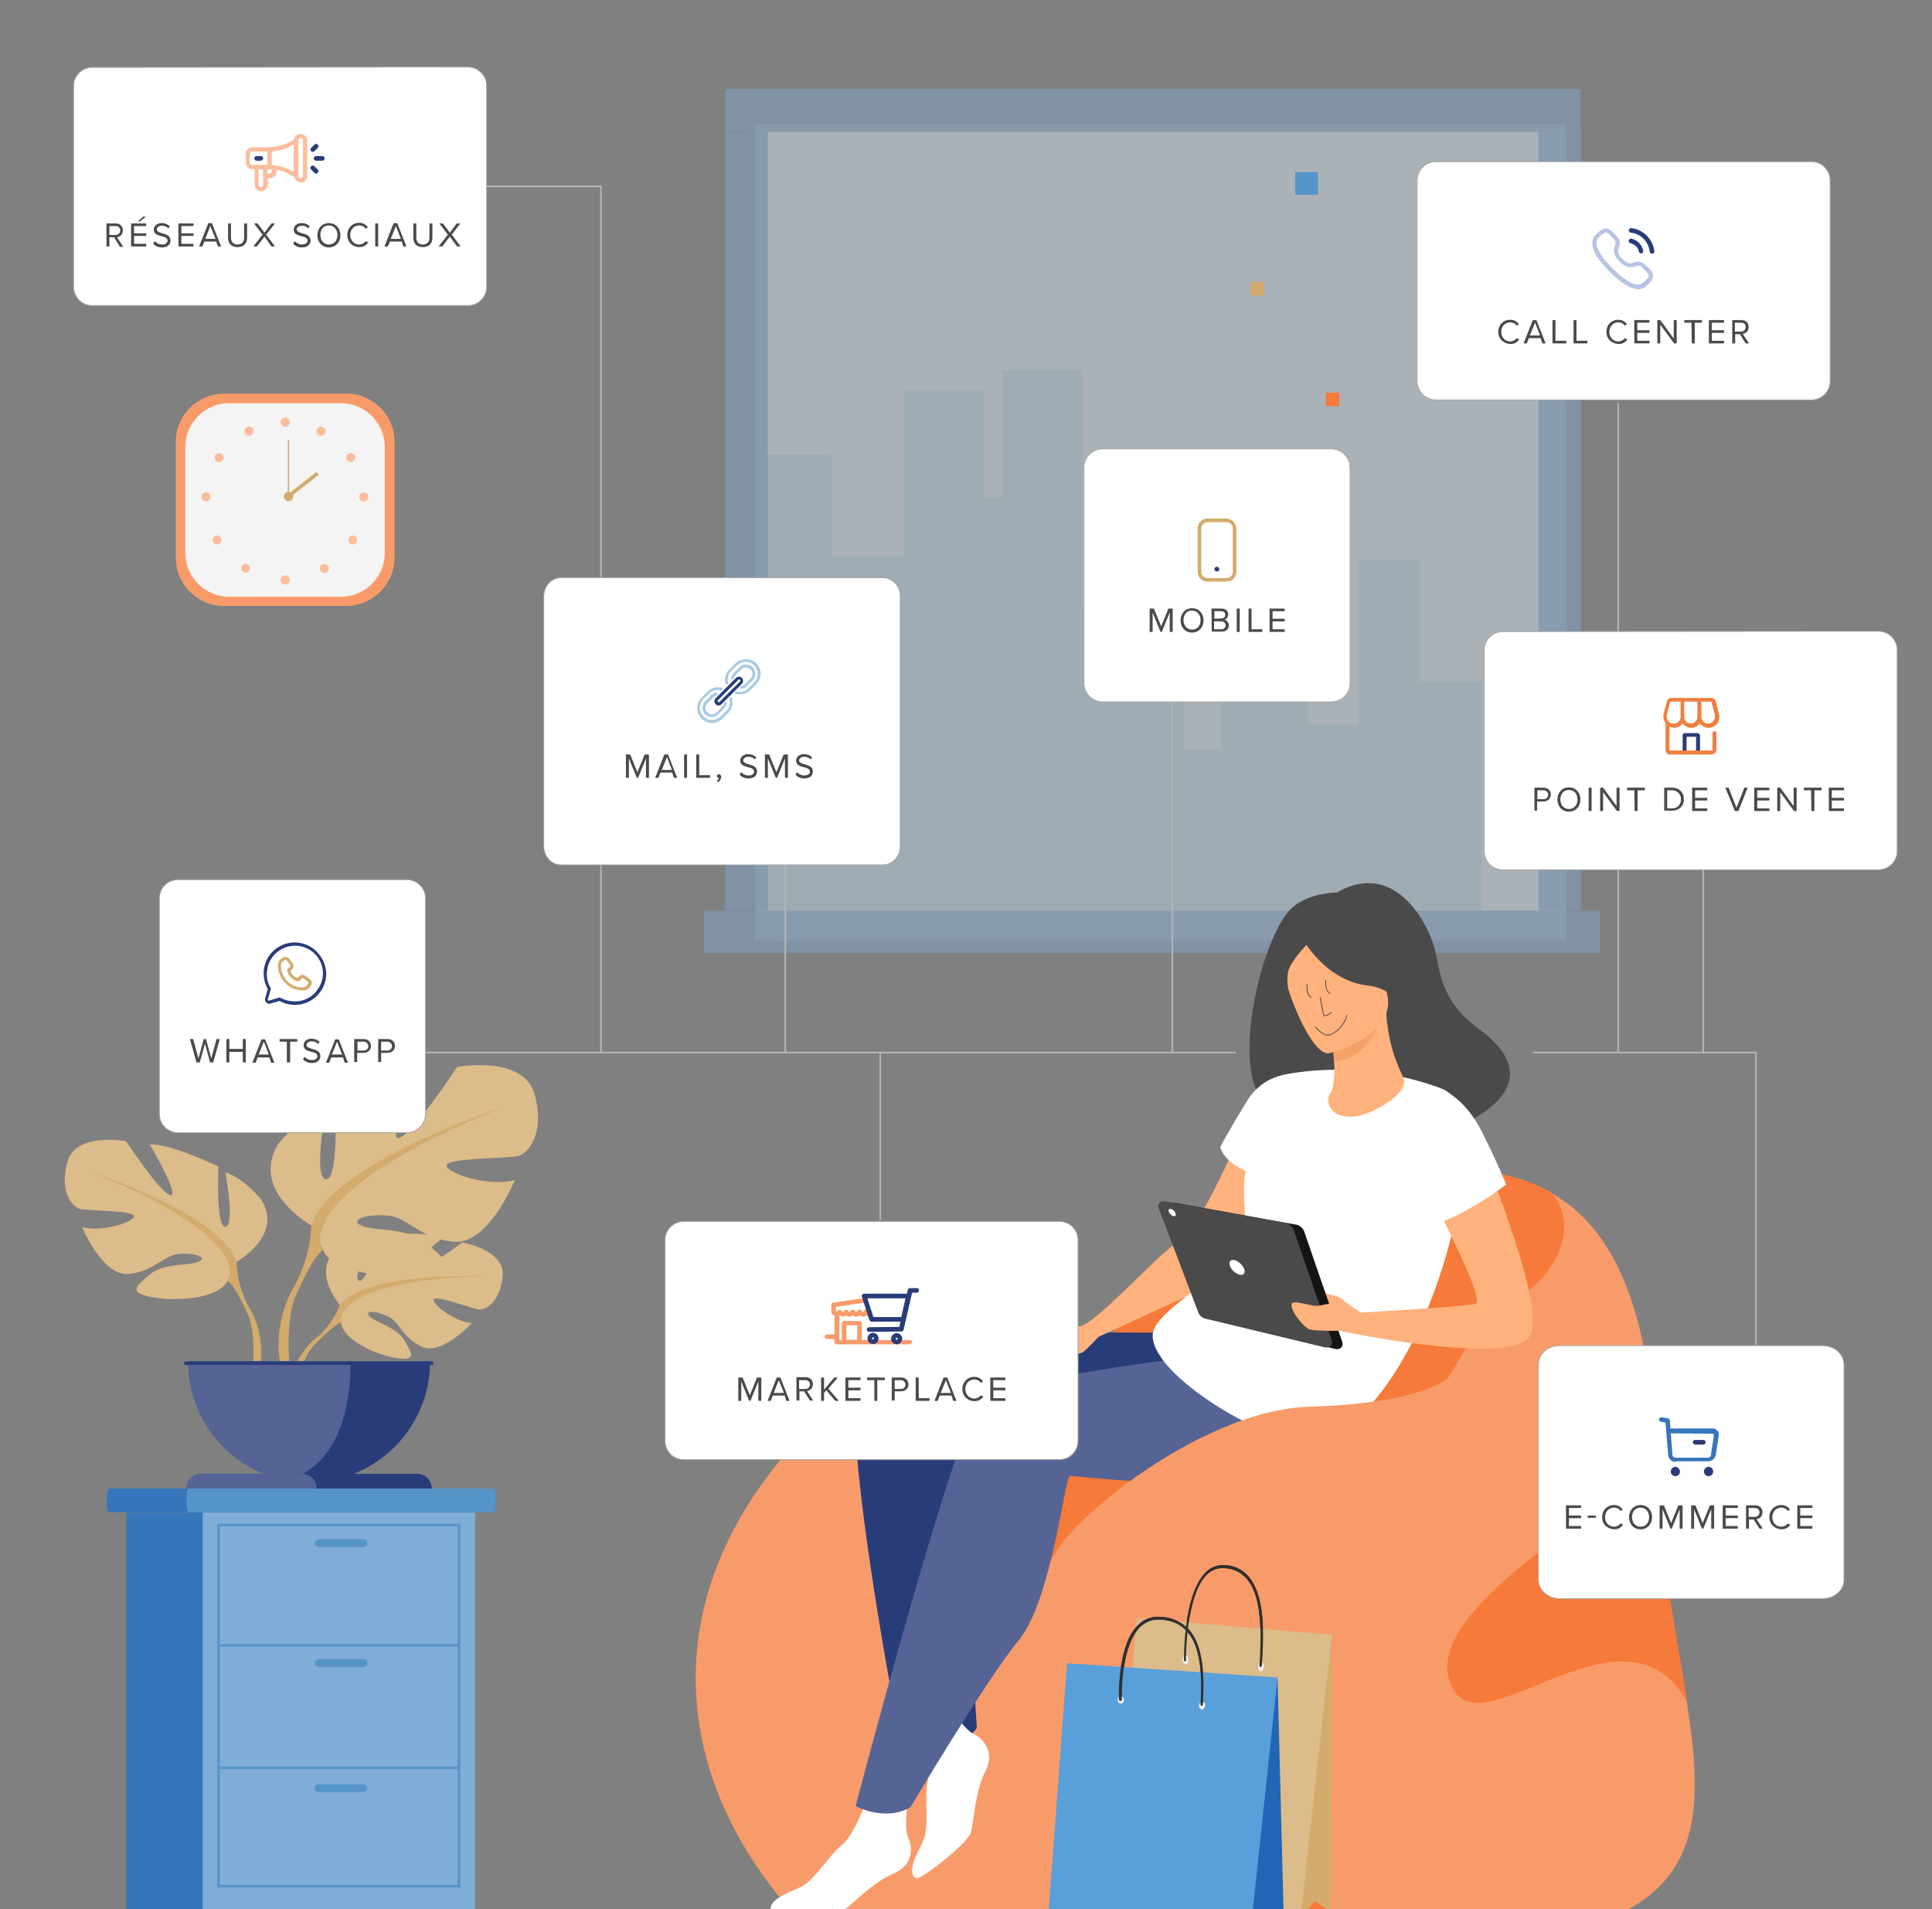 <?xml version="1.0" encoding="utf-8"?>
<!-- Generator: Adobe Illustrator 27.7.0, SVG Export Plug-In . SVG Version: 6.00 Build 0)  -->
<svg version="1.1" id="Calque_1" xmlns="http://www.w3.org/2000/svg" xmlns:xlink="http://www.w3.org/1999/xlink" x="0px" y="0px"
	 viewBox="0 0 588 581" style="enable-background:new 0 0 588 581;" xml:space="preserve">
<rect x="0" y="0" width="588" height="581" fill="#808080" stroke="none"/>
<style type="text/css">
	.st0{opacity:0.5;}
	.st1{fill:#D3E4EE;}
	.st2{opacity:0.5;fill:#AACAE3;enable-background:new    ;}
	.st3{opacity:0.8;fill:#80ADD6;enable-background:new    ;}
	.st4{fill:#F89B6A;}
	.st5{fill:#F4F4F4;}
	.st6{fill:#FBBD9C;}
	.st7{fill:#D3AB6D;}
	.st8{fill:#F67A39;}
	.st9{fill:#293C7A;}
	.st10{fill:#FFB27D;}
	.st11{fill:#FFFFFF;}
	.st12{fill:#4A4A4A;}
	.st13{fill:#566495;}
	.st14{fill:#F4A269;}
	.st15{fill:#141414;}
	.st16{fill:#2F2F2F;}
	.st17{fill:#DCBC8A;}
	.st18{fill:#F1F1F1;}
	.st19{fill:#59A0DA;}
	.st20{fill:#2066B4;}
	.st21{fill:#3775BA;}
	.st22{fill:#5694C7;}
	.st23{fill:#80ADD6;}
	.st24{fill:none;stroke:#4A4A4A;stroke-width:0.25;stroke-linecap:round;stroke-linejoin:round;stroke-miterlimit:10;}
	.st25{fill:#FFFFFF;stroke:#A4A4A4;stroke-width:0.25;stroke-miterlimit:10;}
	.st26{fill:none;stroke:#B4B4B4;stroke-width:0.5;}
	.st27{fill:#B8C4E5;}
	.st28{fill:#F07F40;}
	.st29{fill:#FFFFFF;stroke:#A4A4A4;stroke-width:0.242;stroke-miterlimit:10;}
	.st30{fill:#AACAE3;}
</style>
<g id="Calque_2_00000100371464492181414620000012333555126859521181_">
	<g class="st0">
		<rect x="229.7" y="37.9" class="st1" width="247" height="248.4"/>
		<polygon class="st2" points="450.9,207.4 450.9,277 233.7,277 233.7,138.3 253.1,138.3 253.1,169.2 275.1,169.2 275.1,118.9 
			299.5,118.9 299.5,151.5 305.1,151.5 305.1,112.6 329.4,112.6 329.4,185.6 360.2,185.6 360.2,228.1 371.7,228.1 371.7,209.2 
			398.2,209.2 398.2,220.4 413.4,220.4 413.4,170.2 432.1,170.2 432.1,207.4 		"/>
		<path class="st3" d="M233.7,40.2c-4.3-0.5-8.6,0.4-13,0V277h13V40.2z"/>
		<path class="st3" d="M481.2,40c-4.4,0-9.2,0-13,0v237h13V40z"/>
		<rect x="214.2" y="277.1" class="st3" width="272.8" height="13"/>
		<rect x="220.7" y="27.1" class="st3" width="260.4" height="13"/>
	</g>
	<g>
		<path class="st4" d="M105.4,184.4H68.1c-8,0-14.6-6.6-14.6-14.6v-35.4c0-8,6.6-14.6,14.6-14.6h37.4c8,0,14.6,6.6,14.6,14.6v35.4
			C120,177.8,113.4,184.4,105.4,184.4z"/>
		<path class="st5" d="M103.8,181.6H69.7c-7.3,0-13.3-6-13.3-13.3V136c0-7.3,6-13.3,13.3-13.3h34.1c7.3,0,13.3,6,13.3,13.3v32.3
			C117.1,175.6,111.1,181.6,103.8,181.6z"/>
		<g>
			<g>
				<path class="st6" d="M85.4,128.5c0-0.8,0.6-1.4,1.4-1.4s1.4,0.6,1.4,1.4s-0.6,1.4-1.4,1.4S85.4,129.3,85.4,128.5z"/>
				<path class="st6" d="M96.5,130.5c0.4-0.7,1.2-0.9,1.9-0.5c0.7,0.4,0.9,1.2,0.5,1.9s-1.2,0.9-1.9,0.5
					C96.4,132,96.1,131.2,96.5,130.5z"/>
				<path class="st6" d="M106,138.1c0.6-0.4,1.5-0.2,1.9,0.4c0.4,0.6,0.2,1.5-0.4,1.9s-1.5,0.2-1.9-0.4
					C105.2,139.3,105.4,138.5,106,138.1z"/>
				<path class="st6" d="M110.7,149.8c0.8,0,1.4,0.6,1.4,1.4c0,0.8-0.6,1.4-1.4,1.4s-1.4-0.6-1.4-1.4
					C109.3,150.4,110,149.8,110.7,149.8z"/>
				<path class="st6" d="M108.3,163.4c0.5,0.5,0.5,1.4,0,1.9s-1.4,0.5-1.9,0s-0.5-1.4,0-1.9C106.9,162.8,107.8,162.8,108.3,163.4z"
					/>
				<circle class="st6" cx="98.7" cy="173" r="1.4"/>
				<path class="st6" d="M85.4,176.5c0-0.8,0.6-1.4,1.4-1.4s1.4,0.6,1.4,1.4c0,0.8-0.6,1.4-1.4,1.4S85.4,177.3,85.4,176.5z"/>
			</g>
			<g>
				<path class="st6" d="M77,130.5c-0.4-0.7-1.2-0.9-1.9-0.5c-0.7,0.4-0.9,1.2-0.5,1.9s1.2,0.9,1.9,0.5
					C77.1,132,77.3,131.2,77,130.5z"/>
				<path class="st6" d="M67.4,138.1c-0.6-0.4-1.5-0.2-1.9,0.4c-0.4,0.6-0.2,1.5,0.4,1.9s1.5,0.2,1.9-0.4
					C68.3,139.3,68.1,138.5,67.4,138.1z"/>
				<path class="st6" d="M62.7,149.8c-0.8,0-1.4,0.6-1.4,1.4c0,0.8,0.6,1.4,1.4,1.4c0.8,0,1.4-0.6,1.4-1.4
					C64.1,150.4,63.5,149.8,62.7,149.8z"/>
				<path class="st6" d="M65.1,163.4c-0.5,0.5-0.5,1.4,0,1.9s1.4,0.5,1.9,0s0.5-1.4,0-1.9C66.5,162.8,65.7,162.8,65.1,163.4z"/>
				<path class="st6" d="M73.8,172c-0.5,0.5-0.5,1.4,0,1.9s1.4,0.5,1.9,0s0.5-1.4,0-1.9C75.2,171.5,74.3,171.5,73.8,172z"/>
			</g>
		</g>
		<g>
			<path class="st7" d="M86.4,151.1c0-0.8,0.6-1.4,1.4-1.4s1.4,0.6,1.4,1.4c0,0.8-0.6,1.4-1.4,1.4S86.4,151.9,86.4,151.1z"/>
			<g>
				<rect x="87.6" y="133.9" class="st7" width="0.4" height="17.2"/>
			</g>
			<g>
				
					<rect x="86.3" y="147" transform="matrix(0.787 -0.617 0.617 0.787 -71.457 88.355)" class="st7" width="11.6" height="1.1"/>
			</g>
		</g>
	</g>
	<g>
		<g>
			<path class="st4" d="M493.2,582.3L240.3,581c-37.5-43.2-41.5-100.2,8.7-149.2c6.3-6.2,18.4-10.5,31.4-13.5
				c24-5.6,51.2-6.8,51.4-7c0.1,0,14.4-11.6,23-21.9c26.8-32.2,49.5-29.4,49.5-29.4c27.2-5.2,50.5-6.7,67.6,2.9l0,0
				c15.9,8.9,26.7,27.4,30.6,61.4c0.7,6.4,1.2,13.4,1.5,20.9c0.9,27.5,6.2,52,9.4,72.8l0,0C518.1,548,518,570.2,493.2,582.3z"/>
		</g>
		<path class="st8" d="M458.4,397.4c-16.5,8.9-18.5,38.6-44.3,46.1c-25.9,7.6-69.8,6.7-94.7,33.7c-24.1,26-50.4-40.4-38.9-59
			c24-5.6,51.2-6.8,51.4-7c0.1,0,14.4-11.6,23-21.9c26.8-32.2,49.5-29.4,49.5-29.4c27.2-5.2,50.5-6.7,67.6,2.9l0,0
			C480.7,372.5,474.9,388.5,458.4,397.4z"/>
		<g>
			<path class="st9" d="M357,405.6c0,0-82.9-1.3-93.9,5.7c-11.1,7,11.1,119.3,11.1,119.3s21.4,0.7,23.1-5c0,0-3.9-52.6-0.5-61.7
				s1.3-21.7,1.3-21.7s41.9,6.4,55.2,3.2C366.6,442.4,357,405.6,357,405.6z"/>
			<path class="st10" d="M376.3,347.7c0,0.1-11.7,27.2-17.4,30c-5.7,2.9-26.3,26.5-30.8,26c-4.4-0.4,5.2,3.6,5.2,3.6
				s36-16.5,38.1-17.5s13.2-19.1,14.7-28.3C387.6,352.3,376.3,347.7,376.3,347.7z"/>
			<path class="st11" d="M278.6,525c0,0,4.7,12.6,3.7,17.3s0.6,13.8-1.3,17.8c-1.9,4.1-5.3,10-2.1,11.5c1.2,0.6,15.8-10.7,16.6-14
				s1.5-13.1,4.3-18.4c2.8-5.3,0.4-9.6-3.6-11.6s-9.6-12.7-9.6-12.7L278.6,525z"/>
			<path class="st11" d="M264.6,545.8c0,0-4.5,12.7-8.3,15.6c-3.8,2.9-8.4,10.9-12.5,12.8c-4.1,1.9-10.5,4.2-9,7.4
				c0.6,1.2,18.9,2,21.7,0c2.8-2,9.6-9.1,15.2-11.3c5.6-2.3,6.5-7.1,4.7-11.1c-1.8-4.1,0.8-15.9,0.8-15.9L264.6,545.8z"/>
			<path class="st12" d="M400.2,335.7c-1.7-2,25-9.9,30.6,12c0,0,49.1-12.9,19-34.8c-10.4-7.6-11.4-15.7-12.9-23.1
				s-11.8-28.7-30-18.2c0,0-8.3,0-13.5,4.5C381.5,286.4,368.3,351.8,400.2,335.7z"/>
			<path class="st13" d="M391.6,409.6c0,0-86,8.5-93.6,17.2c-7.6,8.8-37.6,122.8-37.6,122.8s8.8,4.9,16.7,0.4
				c0,0,22.9-38.6,32.9-50.8c10.1-12.1,14-49.6,15.6-50c1.7-0.4,55.5,7.7,74.1-6.5C418.5,428.5,391.6,409.6,391.6,409.6z"/>
			<path class="st11" d="M439.7,331.7c0,0-20.5-9.2-46.5-5.1c-5.3,0.8-10.1,2.6-13.9,8.8c-5.4,8.8-7.9,13.6-7.9,13.6
				s0.5,4.1,7.8,7.4c-2,7.3,1.8,20.1-1.8,25.1c-3.5,5-25.4,17.2-26.5,24.1c-2,12.6,37.2,35.5,49,33.1
				C433.6,431.7,456.8,341.4,439.7,331.7z"/>
			<path class="st12" d="M428.2,305.8c0,0,4.1-7.9,4.6-14.5c0.4-4.7-3.5-21.4-20.3-17.4c0,0-4.9,0.9-9.3,4.5c-3.5,2.8-8.3,8.7-1,23
				l2,4.9L428.2,305.8z"/>
			<g>
				<path class="st10" d="M405,332.5c-1.7,1.8-1.1,7.8,6.9,7.3c5.2-0.3,16.5-6.7,15.4-11.2c-0.5-2.1-4.5-7.6-5.4-20.2l-1,0.3
					l-16,4.4c0,0,0.8,5.1,1.1,9.9C406.4,327.1,405.7,331.8,405,332.5z"/>
				<path class="st14" d="M405,313.2c0,0,0.8,5.1,1.1,9.9c9.1-0.9,13.2-9.6,14.8-14.3L405,313.2z"/>
				<path class="st10" d="M404.6,320.5c0,0,20.9-5.2,17.5-18.2s-3.1-22.4-16.5-19.6c-13.5,2.8-14.8,8.4-14.7,13
					C391,300.4,399.1,321.6,404.6,320.5z"/>
				<path class="st12" d="M396,285c0,0,7,13.4,20.2,14.9c7.7,0.9,9.9,6,9.9,6s-2.3-14.6-6.1-23.5C419.9,282.3,398.4,276.6,396,285z"
					/>
				<path class="st12" d="M398.4,286.7c0,0-4.6,4.7-6,7.9c-2.1,4.9,1.9,15.2,3.6,17.4c0,0-9.7-16.5-6.4-23.7
					C393.1,280.8,398.4,286.7,398.4,286.7z"/>
			</g>
			<path class="st10" d="M334.3,406.9c0,0-4.2,4.4-4.7,4.6c-2.8,1.3-6.2,0.5-7.9,0.9c-1.7,0.4-1.4-0.6-0.1-1.5
				c1.2-0.8,4.3-0.5,3-0.8c-1.2-0.3-8-1.6-10.5-0.9c-4,1.1-7.2-0.2-7.4-0.6c-0.2-0.4,9.2-5,11.9-4.8c2.7,0.2,10.4-0.2,10.4-0.2
				L334.3,406.9z"/>
			<path class="st10" d="M446.7,339.9c0,0,25.7,58.6,18.5,67.2c-7.2,8.5-57-2-57-2l1.6-5.4c0,0,36.7-2.1,39.3-2.9
				c3.8-1.1-18.5-42.2-18.5-42.2L446.7,339.9z"/>
			<path class="st11" d="M437.1,330.8c0.6,0,8.4,2.6,13.9,13.6c5.4,10.8,7.4,16.1,7.4,16.1s-24.3,18.7-33.9,11.8
				C414.9,365.3,428.2,330.5,437.1,330.8z"/>
			<path class="st10" d="M414.1,399.4c0,0-4.2-2.7-5.8-4.2c-1.7-1.5-11.4-2.7-11.4-1.7s5.7,2.3,6.3,3.3c0.6,1,4.1,5.1,7,5.1
				C413.1,401.8,414.1,399.4,414.1,399.4z"/>
			<g>
				<path class="st15" d="M357.9,366.1l36.6,6.6c1.1,0.2,2,1,2.4,2l11.6,33.6c0.5,1.5-0.6,2.6-2.2,2.2l-36.2-8.7
					c-1-0.2-1.9-1-2.2-1.9l-12-31.6C355.3,367,356.3,365.8,357.9,366.1z"/>
				<path class="st12" d="M354.7,365.6l36.6,6.6c1.1,0.2,2,1,2.4,2l11.6,33.6c0.5,1.5-0.6,2.6-2.2,2.2l-36.2-8.7
					c-1-0.2-1.9-1-2.2-1.9l-12-31.6C352.1,366.4,353.2,365.3,354.7,365.6z"/>
				<path class="st11" d="M374.3,385.1c-0.4-1.2,0.3-1.9,1.5-1.6s2.5,1.6,2.9,2.8c0.4,1.2-0.3,1.9-1.5,1.6
					C376,387.6,374.6,386.3,374.3,385.1z"/>
				<path class="st11" d="M355.7,368.7c-0.2-0.6,0.1-0.9,0.7-0.8c0.6,0.2,1.2,0.8,1.4,1.4c0.2,0.6-0.1,0.9-0.7,0.8
					C356.5,369.9,355.9,369.3,355.7,368.7z"/>
			</g>
			<path class="st10" d="M408.2,405c0,0-7.6,0.1-9.5-0.4s-6.7-6.5-5.4-8c0.8-0.9,5.3,0.8,7.5,0.8s7.8-3.1,11.6,3.3
				C412.8,401.5,408.2,405,408.2,405z"/>
		</g>
		<path class="st4" d="M440.6,419.5c0,0-8.2,7.6-42.2,8.6c-34.1,1-78.6,38.5-79.1,49.1c-0.4,10.6,68.5,27,69.6,25.5
			s43.9-38.1,43.9-38.1L440.6,419.5z"/>
		<path class="st8" d="M513.5,518c-18.3-33.1-60.3,12.4-70.6-3.1c-10.4-15.4,14.8-34.9,37.5-51.7c22.3-16.5,22.2-38,22.2-38.9
			c0.7,6.4,1.2,13.4,1.5,20.9C505,472.8,510.3,497.3,513.5,518z"/>
	</g>
	<g id="Groupe_1676" transform="translate(29.48 0)">
		<g id="Groupe_1674" transform="translate(23.959)">
			<path id="Tracé_7326" class="st16" d="M307.3,505.6c-0.2,0-0.4-0.2-0.4-0.4l0,0c0-3.3,0.2-6.6,0.6-9.9c0.9-7.5,2.7-12.9,5.3-16
				c1.5-2,3.8-3.1,6.2-3c3.3,0,6.3,1.6,8.2,4.3c4.2,5.8,4.1,16.5,3.4,26.3c0,0.2-0.2,0.4-0.4,0.4l0,0c-0.2,0-0.4-0.2-0.3-0.5
				c0.6-9.6,0.7-20.1-3.3-25.6c-1.8-2.5-4.6-4-7.7-4c-2.2-0.1-4.3,0.9-5.7,2.7c-5.4,6.5-5.7,22.4-5.7,25.3
				C307.7,505.3,307.5,505.5,307.3,505.6L307.3,505.6z"/>
		</g>
		<path id="Tracé_7327" class="st8" d="M364.6,573.8c0.6,0.6,8.4,2.3,8.4,2.3l2.6,5.7l-9.2,1.6L364.6,573.8z"/>
		<path id="Tracé_7328" class="st7" d="M373.3,501.4l2.6-3.9l-0.3,84.3l-4.9-3.2l-4.3,4.8L373.3,501.4z"/>
		<path id="Tracé_7329" class="st17" d="M316.5,492.4l59.4,5.1l-9.5,85.9l-57.3-4.5L316.5,492.4z"/>
		<path id="Tracé_7330" class="st18" d="M331.5,506.4c-0.5,0.1-0.9-0.4-1-1.2c-0.1-0.7,0.3-1.4,0.7-1.5s0.9,0.4,1,1.2
			S332,506.4,331.5,506.4z"/>
		<path id="Tracé_7331" class="st18" d="M354.3,508.6c-0.5,0-0.9-0.6-0.8-1.3s0.4-1.3,0.9-1.3s0.9,0.6,0.8,1.3
			S354.8,508.6,354.3,508.6z"/>
		<g id="Groupe_1675" transform="translate(23.959)">
			<path id="Tracé_7332" class="st16" d="M307.3,505.6c-0.2,0-0.4-0.2-0.4-0.4l0,0c0-3.3,0.2-6.6,0.6-9.9c0.9-7.5,2.7-12.9,5.3-16
				c1.5-2,3.8-3.1,6.2-3c3.3,0,6.3,1.6,8.2,4.3c4.2,5.8,4.1,16.5,3.4,26.3c0,0.2-0.2,0.4-0.4,0.4l0,0c-0.2,0-0.4-0.2-0.3-0.5
				c0.6-9.6,0.7-20.1-3.3-25.6c-1.8-2.5-4.6-4-7.7-4c-2.2-0.1-4.3,0.9-5.7,2.7c-5.4,6.5-5.7,22.4-5.7,25.3
				C307.7,505.3,307.5,505.5,307.3,505.6L307.3,505.6z"/>
		</g>
	</g>
	<g id="Groupe_1679" transform="matrix(0.985, 0.174, -0.174, 0.985, 18.016, 12.268)">
		<g id="Groupe_1677" transform="translate(17.958 0)">
			<path id="Tracé_7333" class="st16" d="M387.9,441.4c-0.2,0-0.4-0.1-0.5-0.3l0,0c-0.6-2.8-0.9-5.7-1.1-8.6
				c-0.3-6.6,0.6-11.6,2.8-14.7c1.4-2.1,3.6-3.4,6-3.7c3.3-0.6,6.7,0.2,9.4,2.1c5.4,4.2,7.3,13.3,8.3,21.9c0,0.2-0.1,0.4-0.3,0.4
				l0,0c-0.2,0-0.4-0.1-0.4-0.3c-1-8.4-2.8-17.3-8-21.3c-2.4-1.8-5.3-2.5-8.8-2c-2.2,0.3-4.2,1.5-5.5,3.4c-4.5,6.6-2,20.3-1.5,22.7
				C388.3,441.1,388.1,441.3,387.9,441.4L387.9,441.4z"/>
		</g>
		<path id="Tracé_7334" class="st19" d="M453.3,493.5c0.8,0.4,9.3,0.4,9.3,0.4l3.7,4.4l-9.5,3.1L453.3,493.5z"/>
		<path id="Tracé_7335" class="st20" d="M449.6,429.8l2.1-3.8l14.7,72.3l-5.8-1.8l-3.7,4.9L449.6,429.8z"/>
		<path id="Tracé_7336" class="st19" d="M387.9,432.9l63.8-6.9l5.2,75.4l-61.4,7L387.9,432.9z"/>
		<path id="Tracé_7337" class="st18" d="M406.3,442.1c-0.6,0.1-1.1-0.2-1.3-0.8c-0.2-0.5,0-1.2,0.5-1.4c0.6-0.1,1.1,0.2,1.3,0.8
			C407,441.2,406.8,441.8,406.3,442.1z"/>
		<path id="Tracé_7338" class="st18" d="M430.8,439.6c-0.6,0-1.1-0.4-1.1-1c-0.2-0.6,0.2-1.1,0.7-1.3c0.6,0,1.1,0.4,1.1,1
			C431.6,438.8,431.3,439.4,430.8,439.6z"/>
		<g id="Groupe_1678" transform="translate(17.958 0)">
			<path id="Tracé_7339" class="st16" d="M387.9,441.4c-0.2,0-0.4-0.1-0.5-0.3l0,0c-0.6-2.8-0.9-5.7-1.1-8.6
				c-0.3-6.6,0.6-11.6,2.8-14.7c1.4-2.1,3.6-3.4,6-3.7c3.3-0.6,6.7,0.2,9.4,2.1c5.4,4.2,7.3,13.3,8.3,21.9c0,0.2-0.1,0.4-0.3,0.4
				l0,0c-0.2,0-0.4-0.1-0.4-0.3c-1-8.4-2.8-17.3-8-21.3c-2.4-1.8-5.3-2.5-8.8-2c-2.2,0.3-4.2,1.5-5.5,3.4c-4.5,6.6-2,20.3-1.5,22.7
				C388.3,441.1,388.1,441.3,387.9,441.4L387.9,441.4z"/>
		</g>
	</g>
	<g>
		<path class="st21" d="M150.9,455v3.2c0,1.1-0.4,2-0.8,2H33.3c-0.4,0-0.8-0.9-0.8-2V455c0-1.1,0.4-2,0.8-2H150
			C150.5,453,150.9,453.9,150.9,455z"/>
		<path class="st22" d="M150.9,455v3.2c0,1.1-0.3,2-0.7,2H57.5c-0.4,0-0.7-0.9-0.7-2V455c0-1.1,0.3-2,0.7-2h92.7
			C150.5,453,150.9,453.9,150.9,455z"/>
		<rect x="38.5" y="460.3" class="st21" width="82.9" height="120.8"/>
		<rect x="61.7" y="460.3" class="st23" width="82.9" height="120.8"/>
		<g>
			<g>
				<path class="st22" d="M140.1,574.4h-74V463.7h74V574.4z M66.9,573.6h72.4V464.5H66.9V573.6z"/>
			</g>
			<g>
				<rect x="66.5" y="500.3" class="st22" width="73.2" height="0.8"/>
			</g>
			<g>
				<rect x="66.5" y="537.6" class="st22" width="73.2" height="0.8"/>
			</g>
			<path class="st22" d="M110.6,470.8H97c-0.7,0-1.2-0.5-1.2-1.2l0,0c0-0.7,0.5-1.2,1.2-1.2h13.6c0.7,0,1.2,0.5,1.2,1.2l0,0
				C111.8,470.3,111.3,470.8,110.6,470.8z"/>
			<path class="st22" d="M110.6,507.3H97c-0.7,0-1.2-0.5-1.2-1.2l0,0c0-0.7,0.5-1.2,1.2-1.2h13.6c0.7,0,1.2,0.5,1.2,1.2l0,0
				C111.8,506.8,111.3,507.3,110.6,507.3z"/>
			<path class="st22" d="M110.6,545.4H97c-0.7,0-1.2-0.5-1.2-1.2l0,0c0-0.7,0.5-1.2,1.2-1.2h13.6c0.7,0,1.2,0.5,1.2,1.2l0,0
				C111.8,544.9,111.3,545.4,110.6,545.4z"/>
		</g>
	</g>
	<g>
		<g>
			<path class="st17" d="M103.4,397.1c0,0-9-10.5-0.6-17.1c0,0,6.1-3.7,11.2-3.4c0,0-7.1,11.9-4.8,13.1c2.3,1.2,7-13.8,7-13.8
				s14-1.4,18.5,0.8c0,0-12,9.8-9.4,10.4c2.5,0.6,15.4-9,15.4-9s13,2.2,12.3,10.2c-0.7,7.9-5.2,10.4-7.2,10.2
				c-2-0.2-13.5-4.6-13.8-3s6.7,6.9,11.6,7.1c0,0-9.2,10.1-15.3,7.2c-6.1-2.9-6.6-7.6-10.4-9.3c-3.8-1.7-7-1.7-5.5,0
				c1.6,1.8,8.5,3.5,10.6,7.3c2.2,3.8,4.1,6.4-2.2,5.5c-6.3-0.9-16.6-5.6-17-10.9C103.4,397.1,103.4,397.1,103.4,397.1z"/>
			<g>
				<path class="st7" d="M146.6,388.4c0,0-35.4-1.4-43.2,8.8c0,0-1.7,5.2-7,9.9l-0.8,2.3c0,0,6.1-6.5,8.3-6.9
					C103.8,402.4,100.4,389.9,146.6,388.4z"/>
				<path class="st7" d="M96.4,407c0,0-7.6,5.6-8.1,15.6l1.4,0.1c0,0,2.4-10.4,6.8-14.4C100.8,404.3,96.4,407,96.4,407z"/>
			</g>
		</g>
		<g>
			<path class="st17" d="M72,384c0,0,14.3-8,7.6-18.8c0,0-5.3-6.7-11-8.4c0,0,3,16.2,0,16.5c-3,0.4-2.1-18.3-2.1-18.3
				s-15-7.2-20.9-6.7c0,0,9.3,15.8,6.3,15.4s-13.5-16.4-13.5-16.4s-15.4-2.9-17.9,6.3c-2.5,9.1,1.5,13.7,3.8,14.3
				c2.3,0.6,16.9,0.4,16.5,2.3s-10.3,4.9-15.8,3.2c0,0,6.1,15,14.1,14.3c8-0.8,10.5-5.7,15.4-6.1s8.6,1,6.1,2.3s-10.8,0.4-14.8,3.8
				s-7.2,5.5,0.2,7s20.7,0.6,23.4-5.1C72,384,72,384,72,384z"/>
			<g>
				<path class="st7" d="M27.5,356.6c0,0,39.9,12.9,44.5,27.4c0,0-0.2,6.5,3.8,13.9v2.9c0,0-4.2-9.7-6.5-11
					C69.4,389.7,78.3,377.1,27.5,356.6z"/>
				<path class="st7" d="M75.8,397.8c0,0,6.2,9.4,2.6,20.7l-1.6-0.4c0,0,1.5-12.5-1.7-18.9C72,393,75.8,397.8,75.8,397.8z"/>
			</g>
		</g>
		<g>
			<path class="st17" d="M94.7,372.9c0,0-18.8-10.5-10-24.8c0,0,7-8.8,14.5-11c0,0-4,21.3,0,21.8s2.8-24.1,2.8-24.1
				s19.8-9.5,27.6-8.8c0,0-12.3,20.8-8.3,20.3s17.8-21.6,17.8-21.6s20.3-3.8,23.6,8.3c3.3,12-2,18.1-5,18.8c-3,0.8-22.3,0.5-21.8,3
				s13.5,6.5,20.8,4.3c0,0-8,19.8-18.6,18.8c-10.5-1-13.8-7.5-20.3-8s-11.3,1.3-8,3c3.3,1.8,14.3,0.6,19.6,5.1s9.5,7.2-0.3,9.2
				s-27.3,0.8-30.8-6.8C94.7,372.9,94.7,372.9,94.7,372.9z"/>
			<g>
				<path class="st7" d="M153.4,336.8c0,0-52.7,17.1-58.7,36.1c0,0,0.3,8.5-5,18.3v3.8c0,0,5.5-12.8,8.5-14.5
					C98.2,380.5,86.5,363.9,153.4,336.8z"/>
				<path class="st7" d="M89.7,391.2c0,0-8.1,12.3-3.5,27.3l2.1-0.6c0,0-2-16.5,2.2-24.8C94.8,384.9,89.7,391.2,89.7,391.2z"/>
			</g>
		</g>
		<path class="st9" d="M130.9,414.3c0,20.3-16.5,36.8-36.8,36.8c-4.2,0-8.3-0.7-12.1-2c-14.4-5-24.7-18.7-24.7-34.8H130.9z"/>
		<path class="st13" d="M106.7,414.3c0,13.8-3.3,27.9-14.5,34.2c-1.9,1-8.1-0.1-10.2,0.6c-14.4-5-24.7-18.7-24.7-34.8L106.7,414.3
			L106.7,414.3z"/>
		<path class="st9" d="M131.4,453H56.8c0-1.3,0.5-2.4,1.3-3.2c0.8-0.8,2-1.3,3.2-1.3h65.6C129.4,448.5,131.4,450.5,131.4,453z"/>
		<path class="st13" d="M96.4,453H56.8c0-1.3,0.5-2.4,1.3-3.2c0.8-0.8,2-1.3,3.2-1.3h30.6C94.4,448.5,96.4,450.5,96.4,453z"/>
		<rect x="56.1" y="414.3" class="st9" width="75.7" height="1.1"/>
	</g>
	<path class="st24" d="M400.4,312.6c0,0,2.2,2.6,3.9,2.4c1.6-0.2,4.8-2.6,5.6-6"/>
	<path class="st24" d="M401.8,303.6c0,0,0.7,3.8,1.1,5.5c0.6,0.1,2-0.5,2.2-1.1"/>
	<path class="st24" d="M397.8,299.5c0,0-0.4,3.2,1.3,4"/>
	<path class="st24" d="M403.5,298.3c0,0-0.4,3.2,1.3,4"/>
</g>
<g id="Carré_1">
	<rect x="403.5" y="119.5" class="st8" width="4.1" height="4.1"/>
</g>
<g id="Carré_2">
	<rect x="380.6" y="85.8" class="st7" width="4.1" height="4.1"/>
</g>
<g id="Carré_3">
	<rect x="394.2" y="52.4" class="st22" width="6.9" height="6.9"/>
</g>
<g id="E-commerce">
	<g>
		<path class="st25" d="M474.7,409.5c-3.6,0-6.5,2.5-6.5,5.7v65.6c0,3.1,2.9,5.7,6.5,5.7h80c3.6,0,6.5-2.5,6.5-5.7v-65.6
			c0-3.1-2.9-5.7-6.5-5.7H474.7z"/>
		<g>
			<path class="st12" d="M476.6,458.1h4.6v0.8h-3.7v2.3h3.7v0.8h-3.7v2.4h3.7v0.8h-4.6V458.1z"/>
			<path class="st12" d="M483.2,461.2h2.5v0.7h-2.5V461.2z"/>
			<path class="st12" d="M487.6,461.7c0-2.2,1.6-3.7,3.6-3.7c1.3,0,2.1,0.6,2.7,1.4l-0.7,0.4c-0.4-0.6-1.1-1-2-1
				c-1.5,0-2.7,1.2-2.7,2.9c0,1.7,1.2,2.9,2.7,2.9c0.8,0,1.6-0.4,2-1l0.8,0.4c-0.6,0.8-1.4,1.4-2.7,1.4
				C489.2,465.3,487.6,463.9,487.6,461.7z"/>
			<path class="st12" d="M499.3,458c2.1,0,3.5,1.6,3.5,3.7s-1.4,3.7-3.5,3.7s-3.5-1.6-3.5-3.7S497.2,458,499.3,458z M499.3,458.8
				c-1.6,0-2.6,1.2-2.6,2.9c0,1.6,1,2.9,2.6,2.9s2.6-1.2,2.6-2.9S500.8,458.8,499.3,458.8z"/>
			<path class="st12" d="M511.2,459.3l-2.4,5.9h-0.4l-2.4-5.9v5.9h-0.9v-7.1h1.3l2.2,5.4l2.2-5.4h1.3v7.1h-0.9L511.2,459.3
				L511.2,459.3z"/>
			<path class="st12" d="M520.8,459.3l-2.4,5.9H518l-2.4-5.9v5.9h-0.9v-7.1h1.3l2.2,5.4l2.2-5.4h1.3v7.1h-0.9L520.8,459.3
				L520.8,459.3z"/>
			<path class="st12" d="M524.3,458.1h4.6v0.8h-3.7v2.3h3.7v0.8h-3.7v2.4h3.7v0.8h-4.6V458.1z"/>
			<path class="st12" d="M533.7,462.4h-1.4v2.8h-0.9v-7.1h2.8c1.3,0,2.2,0.8,2.2,2.1c0,1.3-0.9,2-1.8,2.1l1.9,2.9h-1L533.7,462.4z
				 M534.1,458.9h-1.9v2.7h1.9c0.8,0,1.4-0.6,1.4-1.4S534.9,458.9,534.1,458.9z"/>
			<path class="st12" d="M538.5,461.7c0-2.2,1.6-3.7,3.6-3.7c1.3,0,2.1,0.6,2.7,1.4l-0.7,0.4c-0.4-0.6-1.1-1-2-1
				c-1.5,0-2.7,1.2-2.7,2.9c0,1.7,1.2,2.9,2.7,2.9c0.8,0,1.6-0.4,2-1l0.8,0.4c-0.6,0.8-1.4,1.4-2.7,1.4
				C540.1,465.3,538.5,463.9,538.5,461.7z"/>
			<path class="st12" d="M547,458.1h4.6v0.8h-3.7v2.3h3.7v0.8h-3.7v2.4h3.7v0.8H547V458.1z"/>
		</g>
		<path class="st9" d="M509.9,446.4L509.9,446.4c-0.8,0-1.4,0.6-1.4,1.4c0,0.4,0.1,0.7,0.4,1s0.6,0.4,1,0.4l0,0c0.4,0,0.7-0.1,1-0.4
			s0.4-0.6,0.4-1C511.2,447,510.6,446.4,509.9,446.4 M509.9,447.7L509.9,447.7L509.9,447.7z"/>
		<path class="st9" d="M520,446.4L520,446.4c-0.8,0-1.4,0.6-1.4,1.4s0.6,1.4,1.4,1.4c0.8,0,1.4-0.6,1.4-1.4S520.8,446.4,520,446.4
			 M520,447.7L520,447.7L520,447.7z"/>
		<path class="st21" d="M508.5,436.2l0.5,6.5c0,0.5,0.5,0.9,0.9,0.9l0,0h9.9l0,0c0.5,0,0.9-0.4,0.9-0.8l0.9-5.9
			c0-0.3-0.2-0.6-0.5-0.6L508.5,436.2z M510,444.9c-1.2,0-2.2-0.9-2.3-2.1l-0.8-9.9l-1.4-0.2c-0.4-0.1-0.6-0.4-0.6-0.8
			c0.1-0.4,0.4-0.6,0.8-0.6l1.9,0.3c0.3,0.1,0.5,0.3,0.6,0.6l0.2,2.5h12.8c0.1,0,0.2,0,0.3,0c1,0.2,1.8,1.1,1.6,2.1l-0.9,5.9
			c-0.2,1.1-1.1,2-2.3,2l0,0H510V444.9z"/>
		<path class="st9" d="M518.4,438.2h-2.5c-0.4,0-0.7,0.3-0.7,0.7s0.3,0.7,0.7,0.7h2.5c0.4,0,0.7-0.3,0.7-0.7
			S518.8,438.2,518.4,438.2"/>
	</g>
</g>
<g id="Trait_e-commerce">
	<polyline class="st26" points="466.5,320.3 534.4,320.3 534.4,409.3 	"/>
</g>
<g id="Trait_POV">
	<line class="st26" x1="518.4" y1="264.7" x2="518.4" y2="320.3"/>
</g>
<g id="Trait_Call_Center">
	<line class="st26" x1="492.5" y1="122.7" x2="492.5" y2="320.3"/>
</g>
<g id="Call_center">
	<g>
		<path class="st25" d="M437,49.2c-3.1,0-5.7,2.5-5.7,5.7V116c0,3.1,2.5,5.7,5.7,5.7h114.3c3.1,0,5.7-2.5,5.7-5.7V54.9
			c0-3.1-2.5-5.7-5.7-5.7H437z"/>
		<g>
			<path class="st12" d="M456,101c0-2.2,1.6-3.7,3.6-3.7c1.3,0,2.1,0.6,2.7,1.4l-0.7,0.4c-0.4-0.6-1.1-1-2-1c-1.5,0-2.7,1.2-2.7,2.9
				c0,1.7,1.2,2.9,2.7,2.9c0.8,0,1.6-0.4,2-1l0.8,0.4c-0.6,0.8-1.4,1.4-2.7,1.4C457.6,104.6,456,103.1,456,101z"/>
			<path class="st12" d="M468.9,102.9h-3.6l-0.6,1.6h-1l2.8-7.1h1.1l2.8,7.1h-1L468.9,102.9z M465.6,102.1h3.1l-1.5-3.9L465.6,102.1
				z"/>
			<path class="st12" d="M472.5,97.4h0.9v6.3h3.3v0.8h-4.2L472.5,97.4L472.5,97.4z"/>
			<path class="st12" d="M478.9,97.4h0.9v6.3h3.3v0.8h-4.2L478.9,97.4L478.9,97.4z"/>
			<path class="st12" d="M488.9,101c0-2.2,1.6-3.7,3.6-3.7c1.3,0,2.1,0.6,2.7,1.4l-0.7,0.4c-0.4-0.6-1.1-1-2-1
				c-1.5,0-2.7,1.2-2.7,2.9c0,1.7,1.2,2.9,2.7,2.9c0.8,0,1.6-0.4,2-1l0.8,0.4c-0.6,0.8-1.4,1.4-2.7,1.4
				C490.5,104.6,488.9,103.1,488.9,101z"/>
			<path class="st12" d="M497.4,97.4h4.6v0.8h-3.7v2.3h3.7v0.8h-3.7v2.4h3.7v0.8h-4.6V97.4z"/>
			<path class="st12" d="M505.3,98.8v5.7h-0.9v-7.1h0.9l4.1,5.6v-5.6h0.9v7.1h-0.8L505.3,98.8z"/>
			<path class="st12" d="M514.8,98.2h-2.2v-0.8h5.4v0.8h-2.2v6.3h-0.9L514.8,98.2L514.8,98.2z"/>
			<path class="st12" d="M520.1,97.4h4.6v0.8H521v2.3h3.7v0.8H521v2.4h3.7v0.8h-4.6L520.1,97.4L520.1,97.4z"/>
			<path class="st12" d="M529.5,101.7h-1.4v2.8h-0.9v-7.1h2.8c1.3,0,2.2,0.8,2.2,2.1c0,1.3-0.9,2-1.8,2.1l1.9,2.9h-1L529.5,101.7z
				 M529.9,98.2H528v2.7h1.9c0.8,0,1.4-0.6,1.4-1.4S530.8,98.2,529.9,98.2z"/>
		</g>
		<path class="st9" d="M496.4,69.4c-0.3,0-0.6,0.3-0.7,0.6c0,0.4,0.2,0.7,0.6,0.8c3.1,0.3,5.4,2.7,5.8,5.8c0,0.3,0.3,0.6,0.7,0.6
			h0.1c0.4,0,0.6-0.4,0.6-0.8C503,72.7,500.1,69.8,496.4,69.4L496.4,69.4"/>
		<path class="st9" d="M496.4,72.6c-0.3,0-0.6,0.2-0.7,0.6s0.2,0.7,0.5,0.8c1.3,0.3,2.4,1.3,2.6,2.6c0.1,0.3,0.3,0.5,0.7,0.5h0.1
			c0.4-0.1,0.6-0.4,0.5-0.8C499.7,74.4,498.3,73,496.4,72.6C496.5,72.6,496.4,72.6,496.4,72.6"/>
		<path class="st27" d="M486.7,72.2l-0.1,0.1c-0.2,0.2-0.7,0.7-0.7,1.6c0,1.3,0.8,3.7,4.9,7.8c4.1,4.1,6.5,4.9,7.8,4.9l0,0
			c0.9,0,1.4-0.5,1.6-0.7l0.2-0.1c0.9-0.9,1.4-1.6,1.4-2s-0.6-1-1.3-1.7c-0.2-0.2-0.5-0.5-0.8-0.8c-0.7-0.7-1.1-0.6-1.9-0.3
			c-1.1,0.4-2.6,0.9-4.9-1.4s-1.8-3.8-1.4-4.9c0.3-0.8,0.4-1.1-0.3-1.9c-0.3-0.3-0.5-0.5-0.8-0.8c-0.7-0.8-1.2-1.3-1.7-1.3l0,0
			C488.3,70.8,487.6,71.2,486.7,72.2L486.7,72.2z M498.6,88c-2.3,0-5.2-1.8-8.7-5.3c-3.6-3.6-5.4-6.5-5.3-8.8c0-1.5,0.8-2.3,1.1-2.5
			l0.1-0.1c1.3-1.3,2.2-1.8,3-1.8c1,0,1.7,0.8,2.6,1.7c0.2,0.2,0.5,0.5,0.7,0.8c1.3,1.3,0.9,2.4,0.6,3.3s-0.6,1.8,1.1,3.5
			s2.5,1.4,3.5,1.1c0.9-0.3,1.9-0.7,3.3,0.6c0.3,0.3,0.5,0.5,0.8,0.7c1,0.9,1.7,1.6,1.7,2.7c0,0.9-0.5,1.7-1.8,3l-0.6-0.4l0.5,0.5
			C500.9,87.2,500.1,88,498.6,88L498.6,88z"/>
	</g>
</g>
<g id="Point_de_vente">
	<g>
		<path class="st25" d="M457.4,192.2c-3.1,0-5.7,2.5-5.7,5.7V259c0,3.1,2.5,5.7,5.7,5.7h114.3c3.1,0,5.7-2.5,5.7-5.7v-61.2
			c0-3.1-2.5-5.7-5.7-5.7L457.4,192.2L457.4,192.2z"/>
		<g>
			<path class="st12" d="M467,239.7h2.8c1.4,0,2.2,1,2.2,2.1s-0.8,2.1-2.2,2.1h-2v2.8H467V239.7z M469.8,240.5h-1.9v2.7h1.9
				c0.8,0,1.4-0.6,1.4-1.3S470.6,240.5,469.8,240.5z"/>
			<path class="st12" d="M477.5,239.6c2.1,0,3.5,1.6,3.5,3.7s-1.4,3.7-3.5,3.7s-3.5-1.6-3.5-3.7S475.4,239.6,477.5,239.6z
				 M477.5,240.4c-1.6,0-2.6,1.2-2.6,2.9c0,1.6,1,2.9,2.6,2.9s2.6-1.2,2.6-2.9C480.1,241.6,479.1,240.4,477.5,240.4z"/>
			<path class="st12" d="M483.5,239.7h0.9v7.1h-0.9V239.7z"/>
			<path class="st12" d="M487.9,241.1v5.7H487v-7.1h0.9l4.1,5.6v-5.6h0.9v7.1h-0.8L487.9,241.1z"/>
			<path class="st12" d="M497.4,240.5h-2.2v-0.8h5.4v0.8h-2.2v6.3h-0.9L497.4,240.5L497.4,240.5z"/>
			<path class="st12" d="M506.5,239.7h2.4c2.2,0,3.6,1.5,3.6,3.5s-1.4,3.5-3.6,3.5h-2.4V239.7z M508.9,246c1.7,0,2.7-1.2,2.7-2.7
				s-1-2.8-2.7-2.8h-1.5v5.5H508.9z"/>
			<path class="st12" d="M515,239.7h4.6v0.8h-3.7v2.3h3.7v0.8h-3.7v2.4h3.7v0.8H515V239.7z"/>
			<path class="st12" d="M525.1,239.7h1l2.4,6.1l2.4-6.1h1l-2.8,7.1H528L525.1,239.7z"/>
			<path class="st12" d="M533.9,239.7h4.6v0.8h-3.7v2.3h3.7v0.8h-3.7v2.4h3.7v0.8h-4.6V239.7z"/>
			<path class="st12" d="M541.8,241.1v5.7h-0.9v-7.1h0.9l4.1,5.6v-5.6h0.9v7.1H546L541.8,241.1z"/>
			<path class="st12" d="M551.2,240.5H549v-0.8h5.4v0.8h-2.2v6.3h-0.9L551.2,240.5L551.2,240.5z"/>
			<path class="st12" d="M556.6,239.7h4.6v0.8h-3.7v2.3h3.7v0.8h-3.7v2.4h3.7v0.8h-4.6V239.7z"/>
		</g>
		<path class="st9" d="M516.7,223.1h-4c-0.3,0-0.6,0.3-0.6,0.6v5.3c0,0.3,0.3,0.6,0.6,0.6s0.6-0.3,0.6-0.6v-4.8h2.9v4.8
			c0,0.3,0.3,0.6,0.6,0.6s0.6-0.3,0.6-0.6v-5.3C517.2,223.4,517,223.1,516.7,223.1"/>
		<path class="st28" d="M520.9,229.6h-12.7c-0.7,0-1.3-0.6-1.3-1.4v-8c0-0.3,0.3-0.6,0.6-0.6c0.3,0,0.6,0.3,0.6,0.6v8
			c0,0.1,0.1,0.2,0.2,0.2H521c0.1,0,0.2-0.1,0.2-0.2v-5.1c0-0.3,0.3-0.6,0.6-0.6s0.6,0.3,0.6,0.6v5.1
			C522.3,229,521.7,229.6,520.9,229.6"/>
		<path class="st28" d="M507.3,217.6l1-4l0.2-0.1h3v4.6c0,1.2-0.9,2.1-2.1,2.1C508,220.3,507,218.9,507.3,217.6 M512.6,213.5h4v4.6
			c0,1.1-0.9,2.1-2,2.1c-1.2,0-2-1-2-2.1V213.5z M517.8,213.5h2.9l0.2,0.1l1,4c0.3,1.3-0.7,2.6-2,2.6c-1.2,0-2.1-0.9-2.1-2.1
			L517.8,213.5L517.8,213.5z M508.3,221.2c0.1,0,0.2,0.1,0.3,0.1c0.1,0,0.2,0,0.3,0.1c0.2,0,0.4,0.1,0.5,0.1c1.1,0,2.1-0.5,2.7-1.4
			c0.6,0.8,1.5,1.4,2.6,1.4s2-0.5,2.6-1.4c0.6,0.8,1.6,1.4,2.7,1.4c2.1,0,3.7-2,3.2-4.1l-1-4c-0.2-0.6-0.7-1-1.3-1h-12.3
			c-0.6,0-1.2,0.4-1.3,1l-1,3.9c-0.2,1,0,1.8,0.5,2.6C507.1,220.7,507.7,221,508.3,221.2"/>
	</g>
</g>
<g id="Mobile">
	<g>
		<path class="st25" d="M335.6,136.6c-3.1,0-5.7,2.5-5.7,5.7v65.6c0,3.1,2.5,5.7,5.7,5.7h69.6c3.1,0,5.7-2.5,5.7-5.7v-65.6
			c0-3.1-2.5-5.7-5.7-5.7L335.6,136.6L335.6,136.6z"/>
		<g>
			<path class="st12" d="M356,186.4l-2.4,5.9h-0.4l-2.4-5.9v5.9h-0.9v-7.1h1.3l2.2,5.4l2.2-5.4h1.3v7.1H356V186.4z"/>
			<path class="st12" d="M362.8,185.1c2.1,0,3.5,1.6,3.5,3.7s-1.4,3.7-3.5,3.7s-3.5-1.6-3.5-3.7S360.7,185.1,362.8,185.1z
				 M362.8,185.8c-1.6,0-2.6,1.2-2.6,2.9c0,1.6,1,2.9,2.6,2.9s2.6-1.2,2.6-2.9C365.4,187.1,364.3,185.8,362.8,185.8z"/>
			<path class="st12" d="M368.7,185.2h3.1c1.2,0,2,0.7,2,1.8c0,0.9-0.6,1.5-1.2,1.6c0.8,0.1,1.4,0.9,1.4,1.7c0,1.1-0.8,1.9-2,1.9
				h-3.2L368.7,185.2L368.7,185.2z M371.7,188.2c0.8,0,1.2-0.5,1.2-1.1s-0.4-1.1-1.2-1.1h-2.1v2.3L371.7,188.2L371.7,188.2z
				 M371.7,191.5c0.8,0,1.3-0.5,1.3-1.2c0-0.6-0.4-1.2-1.3-1.2h-2.2v2.4H371.7z"/>
			<path class="st12" d="M376.4,185.2h0.9v7.1h-0.9V185.2z"/>
			<path class="st12" d="M380,185.2h0.9v6.3h3.3v0.8H380V185.2z"/>
			<path class="st12" d="M386.4,185.2h4.6v0.8h-3.7v2.3h3.7v0.8h-3.7v2.4h3.7v0.8h-4.6V185.2z"/>
		</g>
		<path class="st7" d="M373.3,157.8h-5.8c-1.6,0-3,1.3-3,3V174c0,1.6,1.3,3,3,3h5.8c1.6,0,3-1.3,3-3v-13.2
			C376.2,159.2,374.9,157.8,373.3,157.8z M375.2,174c0,1.1-0.9,1.9-1.9,1.9h-5.8c-1.1,0-1.9-0.9-1.9-1.9v-13.2
			c0-1.1,0.9-1.9,1.9-1.9h5.8c1.1,0,1.9,0.9,1.9,1.9V174z"/>
		<path class="st9" d="M370.4,173.9h-0.1c-0.4,0-0.7-0.3-0.7-0.7s0.3-0.7,0.7-0.7h0.1c0.4,0,0.7,0.3,0.7,0.7
			C371.1,173.6,370.8,173.9,370.4,173.9"/>
	</g>
</g>
<g id="Trait_mobile">
	<line class="st26" x1="356.8" y1="320.3" x2="356.8" y2="213.5"/>
</g>
<g id="Réseaux_sociaux">
	<g>
		<path class="st25" d="M28.1,20.5c-3.1,0-5.7,2.5-5.7,5.7v61.1c0,3.1,2.5,5.7,5.7,5.7h114.3c3.1,0,5.7-2.5,5.7-5.7V26.1
			c0-3.1-2.5-5.7-5.7-5.7L28.1,20.5L28.1,20.5z"/>
		<g>
			<path class="st12" d="M34.7,72.2h-1.4V75h-0.9v-7h2.8c1.3,0,2.2,0.8,2.2,2.1c0,1.3-0.9,2-1.8,2.1l1.9,2.9h-1L34.7,72.2z
				 M35.2,68.8h-1.9v2.7h1.9c0.8,0,1.4-0.6,1.4-1.4S36,68.8,35.2,68.8z"/>
			<path class="st12" d="M39.9,68h4.6v0.8h-3.7V71h3.7v0.8h-3.7v2.4h3.7V75h-4.6V68z M42,67.4l1.6-1.5h0.8l-1.8,1.5H42z"/>
			<path class="st12" d="M47.1,73.4c0.5,0.5,1.2,1,2.2,1c1.3,0,1.7-0.7,1.7-1.2c0-0.8-0.9-1.1-1.8-1.3c-1.1-0.3-2.4-0.6-2.4-2
				c0-1.2,1-2,2.4-2c1.1,0,1.9,0.4,2.5,1l-0.5,0.6c-0.5-0.6-1.3-0.8-2-0.8c-0.8,0-1.5,0.5-1.5,1.1c0,0.7,0.8,0.9,1.7,1.2
				c1.2,0.3,2.5,0.7,2.5,2.2c0,1-0.7,2.1-2.6,2.1c-1.2,0-2.1-0.5-2.7-1.1L47.1,73.4z"/>
			<path class="st12" d="M54.3,68h4.6v0.8h-3.7V71h3.7v0.8h-3.7v2.4h3.7V75h-4.6V68z"/>
			<path class="st12" d="M65.8,73.5h-3.6L61.6,75h-1l2.8-7.1h1.1l2.8,7.1h-1L65.8,73.5z M62.5,72.7h3.1L64,68.8L62.5,72.7z"/>
			<path class="st12" d="M69.4,68h0.9v4.3c0,1.3,0.7,2.1,2,2.1s2-0.8,2-2.1V68h0.9v4.3c0,1.8-1,2.9-2.9,2.9s-2.9-1.1-2.9-2.9V68z"/>
			<path class="st12" d="M80.5,72l-2.3,3h-1.1l2.8-3.6L77.3,68h1.1l2.1,2.8l2.1-2.8h1.1L81,71.4l2.7,3.6h-1.1L80.5,72z"/>
			<path class="st12" d="M89.7,73.4c0.5,0.5,1.2,1,2.2,1c1.3,0,1.7-0.7,1.7-1.2c0-0.8-0.9-1.1-1.8-1.3c-1.1-0.3-2.4-0.6-2.4-2
				c0-1.2,1-2,2.4-2c1.1,0,1.9,0.4,2.5,1l-0.5,0.6c-0.5-0.6-1.3-0.8-2-0.8c-0.8,0-1.5,0.5-1.5,1.1c0,0.7,0.8,0.9,1.7,1.2
				c1.2,0.3,2.5,0.7,2.5,2.2c0,1-0.7,2.1-2.6,2.1c-1.2,0-2.1-0.5-2.7-1.1L89.7,73.4z"/>
			<path class="st12" d="M100.1,67.9c2.1,0,3.5,1.6,3.5,3.7s-1.4,3.7-3.5,3.7s-3.5-1.6-3.5-3.7S98,67.9,100.1,67.9z M100.1,68.6
				c-1.6,0-2.6,1.2-2.6,2.9c0,1.6,1,2.9,2.6,2.9s2.6-1.2,2.6-2.9C102.7,69.9,101.6,68.6,100.1,68.6z"/>
			<path class="st12" d="M105.7,71.5c0-2.2,1.6-3.7,3.6-3.7c1.3,0,2.1,0.6,2.7,1.4l-0.7,0.4c-0.4-0.6-1.1-1-2-1
				c-1.5,0-2.7,1.2-2.7,2.9c0,1.7,1.2,2.9,2.7,2.9c0.8,0,1.6-0.4,2-1l0.8,0.4c-0.6,0.8-1.4,1.4-2.7,1.4
				C107.3,75.2,105.7,73.7,105.7,71.5z"/>
			<path class="st12" d="M114.2,68h0.9v7h-0.9V68z"/>
			<path class="st12" d="M122.3,73.5h-3.6L118,75h-1l2.8-7.1h1.1l2.8,7.1h-1L122.3,73.5z M118.9,72.7h3.1l-1.5-3.9L118.9,72.7z"/>
			<path class="st12" d="M125.8,68h0.9v4.3c0,1.3,0.7,2.1,2,2.1c1.3,0,2-0.8,2-2.1V68h0.9v4.3c0,1.8-1,2.9-2.9,2.9
				c-1.9,0-2.9-1.1-2.9-2.9C125.8,72.3,125.8,68,125.8,68z"/>
			<path class="st12" d="M136.9,72l-2.3,3h-1.1l2.8-3.6l-2.6-3.4h1.1l2.1,2.8L139,68h1.1l-2.6,3.4l2.7,3.6h-1.1L136.9,72z"/>
		</g>
		<g>
			<g>
				<g>
					<path class="st6" d="M93.5,53.6V42.8c0-1.1-0.9-2-2-2c-1,0-1.8,0.7-2,1.6l0,0c-2.3,1.6-5,2.4-7.8,2.4h-4.9c-1.1,0-2,0.9-2,2
						v2.7c0,1.1,0.9,2,2,2h0.7v4.7c0,1.1,0.9,2,2,2s2-0.9,2-2v-2h0.7c1.1,0,2-0.9,2-2v-0.5c1.9,0.3,3.7,1.1,5.4,2.2l0,0
						c0.2,0.9,1,1.6,2,1.6l0,0C92.6,55.6,93.5,54.7,93.5,53.6z M76.7,50.2c-0.4,0-0.7-0.3-0.7-0.7v-2.7c0-0.4,0.3-0.7,0.7-0.7h4.7v4
						C80.9,50.2,77.2,50.2,76.7,50.2z M80.1,56.3c0,0.4-0.3,0.7-0.7,0.7c-0.4,0-0.7-0.3-0.7-0.7v-4.7H80L80.1,56.3z M81.4,51.5
						c0.3,0,0.7,0,1.3,0v0.6c0,0.4-0.3,0.7-0.7,0.7h-0.7L81.4,51.5z M82.7,50.2v-4.1c2.4-0.2,4.7-0.9,6.7-2.1v8.3
						C87.4,51.1,85.1,50.4,82.7,50.2z M91.5,54.2c-0.4,0-0.7-0.3-0.7-0.7V42.7c0-0.4,0.3-0.7,0.7-0.7c0.4,0,0.7,0.3,0.7,0.7v10.8
						C92.2,53.9,91.9,54.2,91.5,54.2z"/>
				</g>
			</g>
			<g>
				<g>
					<path class="st9" d="M80.1,48.2c0-0.4-0.3-0.7-0.7-0.7h-1.3c-0.4,0-0.7,0.3-0.7,0.7s0.3,0.7,0.7,0.7h1.3
						C79.7,48.9,80.1,48.5,80.1,48.2z"/>
				</g>
			</g>
			<g>
				<g>
					<path class="st9" d="M96.7,44c-0.3-0.3-0.7-0.3-1,0l-1,1c-0.3,0.3-0.3,0.7,0,1s0.7,0.3,1,0l1-1C97,44.6,97,44.2,96.7,44z"/>
				</g>
			</g>
			<g>
				<g>
					<path class="st9" d="M96.7,51.6l-1-1c-0.3-0.3-0.7-0.3-1,0s-0.3,0.7,0,1l1,1c0.3,0.3,0.7,0.3,1,0S97,51.8,96.7,51.6z"/>
				</g>
			</g>
			<g>
				<g>
					<path class="st9" d="M98.8,48.2c0-0.4-0.3-0.7-0.7-0.7h-1.9c-0.4,0-0.7,0.3-0.7,0.7s0.3,0.7,0.7,0.7h1.9
						C98.5,48.9,98.8,48.6,98.8,48.2z"/>
				</g>
			</g>
		</g>
	</g>
</g>
<g id="Trait_RS">
	<polyline class="st26" points="148.1,56.7 182.9,56.7 182.9,320.3 	"/>
</g>
<g id="Mail_SMS_Whatsapp">
	<g>
		<path class="st29" d="M170.8,175.8c-2.9,0-5.3,2.5-5.3,5.7v76c0,3.1,2.3,5.7,5.3,5.7h97.9c2.9,0,5.3-2.5,5.3-5.7v-76
			c0-3.1-2.3-5.7-5.3-5.7H170.8z"/>
		<g>
			<path class="st12" d="M196.6,230.8l-2.4,5.9h-0.4l-2.4-5.9v5.9h-0.9v-7.1h1.3l2.2,5.4l2.2-5.4h1.3v7.1h-0.9L196.6,230.8
				L196.6,230.8z"/>
			<path class="st12" d="M204.6,235.1H201l-0.6,1.6h-1l2.8-7.1h1.1l2.8,7.1h-1L204.6,235.1z M201.4,234.3h3.1l-1.5-3.9L201.4,234.3z
				"/>
			<path class="st12" d="M208.2,229.6h0.9v7.1h-0.9V229.6z"/>
			<path class="st12" d="M211.9,229.6h0.9v6.3h3.3v0.8h-4.2V229.6z"/>
			<path class="st12" d="M218.1,237.7c0.3-0.2,0.6-0.6,0.7-1h-0.1c-0.3,0-0.5-0.2-0.5-0.5s0.2-0.6,0.6-0.6c0.3,0,0.7,0.3,0.7,0.8
				c0,0.6-0.4,1.2-0.9,1.6L218.1,237.7z"/>
			<path class="st12" d="M225.6,235c0.5,0.5,1.2,1,2.2,1c1.3,0,1.7-0.7,1.7-1.2c0-0.8-0.9-1.1-1.8-1.3c-1.1-0.3-2.4-0.6-2.4-2
				c0-1.2,1-2,2.4-2c1.1,0,1.9,0.4,2.5,1l-0.5,0.6c-0.5-0.6-1.3-0.8-2-0.8c-0.8,0-1.5,0.5-1.5,1.1c0,0.7,0.8,0.9,1.7,1.2
				c1.2,0.3,2.5,0.7,2.5,2.2c0,1-0.7,2.1-2.6,2.1c-1.2,0-2.1-0.5-2.7-1.1L225.6,235z"/>
			<path class="st12" d="M238.9,230.8l-2.4,5.9h-0.4l-2.4-5.9v5.9h-0.9v-7.1h1.3l2.2,5.4l2.2-5.4h1.3v7.1h-0.9L238.9,230.8
				L238.9,230.8z"/>
			<path class="st12" d="M242.6,235c0.5,0.5,1.2,1,2.2,1c1.3,0,1.7-0.7,1.7-1.2c0-0.8-0.9-1.1-1.8-1.3c-1.1-0.3-2.4-0.6-2.4-2
				c0-1.2,1-2,2.4-2c1.1,0,1.9,0.4,2.5,1l-0.5,0.6c-0.5-0.6-1.3-0.8-2-0.8c-0.8,0-1.5,0.5-1.5,1.1c0,0.7,0.8,0.9,1.7,1.2
				c1.2,0.3,2.5,0.7,2.5,2.2c0,1-0.7,2.1-2.6,2.1c-1.2,0-2.1-0.5-2.7-1.1L242.6,235z"/>
		</g>
		<g>
			<path class="st30" d="M222.8,212.5c0-0.1-0.1-0.2-0.2-0.3c-0.1-0.1-0.2-0.1-0.3,0c-0.1,0-0.2,0.1-0.3,0.2s-0.1,0.2,0,0.3
				c0.3,1.2,0,2.6-0.9,3.5l-1.8,1.8c-0.7,0.7-1.6,1.1-2.6,1.1s-1.9-0.4-2.6-1.1c-0.7-0.7-1.1-1.6-1.1-2.6s0.4-1.9,1.1-2.6l1.8-1.8
				c0.9-0.9,2.2-1.3,3.5-0.9c0.1,0,0.2,0,0.3,0c0.1-0.1,0.2-0.2,0.2-0.3s0-0.2,0-0.3c-0.1-0.1-0.2-0.2-0.3-0.2
				c-1.5-0.4-3.2,0-4.3,1.2l-1.8,1.8c-0.8,0.8-1.3,2-1.3,3.2s0.5,2.3,1.3,3.2c0.8,0.8,2,1.3,3.2,1.3s2.3-0.5,3.2-1.3l1.8-1.8
				C222.8,215.7,223.2,214,222.8,212.5z"/>
			<path class="st30" d="M218.1,216.8c-0.4,0.4-0.9,0.6-1.4,0.6s-1-0.2-1.4-0.6c-0.4-0.4-0.6-0.9-0.6-1.4s0.2-1,0.6-1.4l1.8-1.8
				c0.3-0.3,0.6-0.5,1-0.5c0.2,0,0.4-0.3,0.3-0.5c0-0.1-0.1-0.2-0.2-0.3c-0.1-0.1-0.2-0.1-0.3-0.1c-0.6,0.1-1.1,0.4-1.5,0.8
				l-1.8,1.8c-0.5,0.5-0.8,1.3-0.8,2c0,0.8,0.3,1.5,0.8,2s1.3,0.8,2,0.8c0.8,0,1.5-0.3,2-0.8l1.8-1.8c0.4-0.4,0.7-0.9,0.8-1.5
				c0-0.2-0.1-0.5-0.3-0.5s-0.5,0.1-0.5,0.3c-0.1,0.4-0.3,0.7-0.5,1L218.1,216.8z"/>
		</g>
		<path class="st9" d="M225.8,206.3c-0.5-0.5-1.3-0.5-1.8,0l-6.2,6.2c-0.5,0.5-0.5,1.3,0,1.8c0.2,0.2,0.5,0.4,0.9,0.4
			c0.3,0,0.6-0.1,0.9-0.4l0,0c1.4-1.4,6.1-6.1,6.1-6.1C226.3,207.6,226.3,206.8,225.8,206.3z M225.2,207.4l-6.2,6.2
			c-0.1,0.1-0.4,0.1-0.5,0s-0.1-0.4,0-0.5l6.2-6.2c0.1-0.1,0.2-0.1,0.3-0.1s0.2,0,0.3,0.1C225.3,207,225.3,207.3,225.2,207.4z"/>
		<g>
			<path class="st30" d="M230.2,201.9c-0.8-0.8-2-1.3-3.2-1.3s-2.3,0.5-3.2,1.3l-1.8,1.8c-1.1,1.1-1.6,2.8-1.2,4.3
				c0,0.1,0.1,0.2,0.2,0.3c0.1,0.1,0.2,0.1,0.3,0c0.1,0,0.2-0.1,0.3-0.2c0.1-0.1,0.1-0.2,0-0.3c-0.3-1.2,0-2.6,0.9-3.5l1.8-1.8
				c0.7-0.7,1.6-1.1,2.6-1.1s1.9,0.4,2.6,1.1c0.7,0.7,1.1,1.6,1.1,2.6s-0.4,1.9-1.1,2.6l-1.8,1.8c-0.9,0.9-2.2,1.3-3.5,0.9
				c-0.2-0.1-0.5,0.1-0.5,0.3c0,0.1,0,0.2,0,0.3c0.1,0.1,0.2,0.2,0.3,0.2c0.4,0.1,0.8,0.1,1.2,0.1c1.2,0,2.3-0.5,3.2-1.3l1.8-1.8
				c0.8-0.8,1.3-2,1.3-3.2S231,202.8,230.2,201.9z"/>
			<path class="st30" d="M225.6,203.7c0.4-0.4,0.9-0.6,1.4-0.6s1,0.2,1.4,0.6c0.4,0.4,0.6,0.9,0.6,1.4s-0.2,1-0.6,1.4l-1.8,1.8l0,0
				c-0.3,0.3-0.6,0.5-1,0.5c-0.2,0-0.4,0.3-0.3,0.5c0,0.2,0.2,0.3,0.4,0.3h0.1c0.6-0.1,1.1-0.4,1.5-0.8l1.8-1.8
				c0.5-0.5,0.8-1.3,0.8-2s-0.3-1.5-0.8-2s-1.3-0.8-2-0.8c-0.8,0-1.5,0.3-2,0.8l-1.8,1.8c-0.4,0.4-0.7,0.9-0.8,1.5
				c0,0.2,0.1,0.5,0.3,0.5s0.5-0.1,0.5-0.3c0.1-0.4,0.3-0.7,0.5-1L225.6,203.7z"/>
		</g>
	</g>
</g>
<g id="Trait_Mail">
	<line class="st26" x1="239" y1="263.2" x2="239" y2="320.3"/>
</g>
<g id="SVI">
	<g>
		<path class="st25" d="M54.2,267.7c-3.1,0-5.7,2.5-5.7,5.7V339c0,3.1,2.5,5.7,5.7,5.7h69.6c3.1,0,5.7-2.5,5.7-5.7v-65.6
			c0-3.1-2.5-5.7-5.7-5.7L54.2,267.7L54.2,267.7z"/>
		<path class="st12" d="M62.4,317.6l-1.6,5.7h-1l-2-7.1h1l1.6,5.9l1.6-5.9h0.7l1.6,5.9l1.6-5.9h1l-2,7.1h-1L62.4,317.6z"/>
		<path class="st12" d="M73.9,320.1h-4.1v3.2h-0.9v-7.1h0.9v3h4.1v-3h0.9v7.1h-0.9V320.1z"/>
		<path class="st12" d="M82,321.8h-3.6l-0.6,1.6h-1l2.8-7.1h1.1l2.8,7.1h-1L82,321.8z M78.7,320.9h3.1l-1.5-3.9L78.7,320.9z"/>
		<path class="st12" d="M87.3,317h-2.2v-0.8h5.4v0.8h-2.2v6.3h-1V317z"/>
		<path class="st12" d="M92.7,321.6c0.5,0.5,1.2,1,2.2,1c1.3,0,1.7-0.7,1.7-1.2c0-0.8-0.9-1.1-1.8-1.3c-1.1-0.3-2.4-0.6-2.4-2
			c0-1.2,1-2,2.4-2c1.1,0,1.9,0.4,2.5,1l-0.5,0.6c-0.5-0.6-1.3-0.8-2-0.8c-0.8,0-1.5,0.5-1.5,1.1c0,0.7,0.8,0.9,1.7,1.2
			c1.2,0.3,2.5,0.7,2.5,2.2c0,1-0.7,2.1-2.6,2.1c-1.2,0-2.1-0.5-2.7-1.1L92.7,321.6z"/>
		<path class="st12" d="M104.4,321.8h-3.6l-0.6,1.6h-1l2.8-7.1h1.1l2.8,7.1h-1L104.4,321.8z M101,320.9h3.1l-1.5-3.9L101,320.9z"/>
		<path class="st12" d="M107.9,316.2h2.8c1.4,0,2.2,1,2.2,2.1s-0.8,2.1-2.2,2.1h-2v2.8h-0.9v-7H107.9z M110.7,317h-1.9v2.7h1.9
			c0.8,0,1.4-0.6,1.4-1.3C112.1,317.7,111.5,317,110.7,317z"/>
		<path class="st12" d="M115.2,316.2h2.8c1.4,0,2.2,1,2.2,2.1s-0.8,2.1-2.2,2.1h-2v2.8h-0.9v-7H115.2z M117.9,317H116v2.7h1.9
			c0.8,0,1.4-0.6,1.4-1.3C119.3,317.7,118.8,317,117.9,317z"/>
		<g>
			<g>
				<g>
					<path class="st9" d="M96.4,289.6c-1.8-1.8-4.2-2.8-6.7-2.8c-4.8,0-8.9,3.6-9.4,8.4c-0.2,2,0.2,4,1.2,5.8l-0.8,2.8
						c-0.2,0.7,0.2,1.4,0.9,1.6c0.2,0.1,0.5,0.1,0.7,0l2.8-0.8c1.4,0.8,3,1.2,4.7,1.2c5.2,0,9.5-4.3,9.5-9.5
						C99.2,293.8,98.2,291.4,96.4,289.6z M95.7,302.3c-1.4,1.4-3.1,2.2-5,2.4c-1.9,0.2-3.8-0.2-5.4-1.1c-0.1-0.1-0.3-0.1-0.4,0
						l-3,0.9c-0.2,0.1-0.4-0.1-0.4-0.2c0-0.1,0-0.1,0-0.2l0.9-3c0-0.1,0-0.3,0-0.4c-1-1.6-1.4-3.5-1.1-5.4c0.5-4.3,4.2-7.5,8.5-7.5
						c4.7,0,8.5,3.8,8.5,8.5C98.2,298.6,97.3,300.7,95.7,302.3z"/>
				</g>
			</g>
			<g>
				<g>
					<path class="st7" d="M94.3,298l-1.5-1.1c-0.5-0.4-1.2-0.3-1.6,0.1l-0.6,0.6c-0.4-0.1-0.8-0.3-1.2-0.6l0,0
						c-0.1-0.1-0.3-0.2-0.4-0.4l0,0c-0.3-0.3-0.5-0.7-0.6-1.2l0.6-0.6c0.4-0.4,0.5-1.1,0.1-1.6l-1.1-1.5c-0.4-0.5-1-0.6-1.6-0.4
						l-0.2,0.1c-1,0.4-1.6,1.4-1.6,2.4c0,1.8,0.6,3.5,1.7,4.8l0.1,0.1c0.3,0.3,0.6,0.6,0.9,0.9l0.1,0.1c1.3,1.1,3,1.7,4.7,1.7
						c0,0,0.1,0,0.2,0c1.1,0,2-0.7,2.4-1.6l0.1-0.2C95,299.1,94.8,298.4,94.3,298z M93.8,299.2L93.8,299.2l-0.1,0.2
						c-0.3,0.6-0.9,1-1.6,1.1c0,0-0.1,0-0.1,0c-1.5,0-2.9-0.5-4.1-1.5l-0.1-0.1c-0.3-0.2-0.6-0.5-0.8-0.8L87,298
						c-1-1.2-1.5-2.7-1.5-4.2c0-0.7,0.4-1.3,1.1-1.6l0.2-0.1c0.1-0.1,0.3,0,0.4,0.1l1.1,1.5c0.1,0.1,0.1,0.3,0,0.4l-0.8,0.8
						c-0.1,0.1-0.2,0.3-0.1,0.4c0.1,0.7,0.4,1.3,0.9,1.9l0,0c0.2,0.2,0.3,0.3,0.5,0.5l0,0c0.5,0.5,1.2,0.8,1.9,0.9
						c0.2,0,0.3,0,0.4-0.1l0.8-0.8c0.1-0.1,0.3-0.1,0.4,0l1.5,1.1C93.9,298.9,93.9,299.1,93.8,299.2z"/>
				</g>
			</g>
		</g>
	</g>
</g>
<g id="Trait_SVI">
	<line class="st26" x1="129.5" y1="320.3" x2="376.2" y2="320.3"/>
</g>
<g id="Marketplace">
	<g>
		<path class="st25" d="M208.1,371.7c-3.1,0-5.7,2.5-5.7,5.7v61.1c0,3.1,2.5,5.7,5.7,5.7h114.3c3.1,0,5.7-2.5,5.7-5.7v-61.1
			c0-3.1-2.5-5.7-5.7-5.7H208.1z"/>
		<g>
			<path class="st12" d="M230.8,420.4l-2.4,5.9H228l-2.4-5.9v5.9h-0.9v-7.1h1.3l2.2,5.4l2.2-5.4h1.3v7.1h-0.9L230.8,420.4
				L230.8,420.4z"/>
			<path class="st12" d="M238.8,424.7h-3.6l-0.6,1.6h-1l2.8-7.1h1.1l2.8,7.1h-1L238.8,424.7z M235.5,423.9h3.1L237,420L235.5,423.9z
				"/>
			<path class="st12" d="M244.7,423.4h-1.4v2.8h-0.9v-7.1h2.8c1.3,0,2.2,0.8,2.2,2.1c0,1.3-0.9,2-1.8,2.1l1.9,2.9h-1L244.7,423.4z
				 M245.1,420h-1.9v2.7h1.9c0.8,0,1.4-0.6,1.4-1.4S245.9,420,245.1,420z"/>
			<path class="st12" d="M251.5,423.1l-0.7,0.8v2.4h-0.9v-7.1h0.9v3.7l3.1-3.7h1.1l-2.9,3.4l3.2,3.7h-1.1L251.5,423.1z"/>
			<path class="st12" d="M257.3,419.2h4.6v0.8h-3.7v2.3h3.7v0.8h-3.7v2.4h3.7v0.8h-4.6V419.2z"/>
			<path class="st12" d="M266.1,420h-2.2v-0.8h5.4v0.8H267v6.3h-0.9V420z"/>
			<path class="st12" d="M271.5,419.2h2.8c1.4,0,2.2,1,2.2,2.1s-0.8,2.1-2.2,2.1h-2v2.8h-0.9v-7H271.5z M274.2,420h-1.9v2.7h1.9
				c0.8,0,1.4-0.6,1.4-1.3S275,420,274.2,420z"/>
			<path class="st12" d="M278.7,419.2h0.9v6.3h3.3v0.8h-4.2L278.7,419.2L278.7,419.2z"/>
			<path class="st12" d="M289.6,424.7H286l-0.6,1.6h-1l2.8-7.1h1.1l2.8,7.1h-1L289.6,424.7z M286.3,423.9h3.1l-1.5-3.9L286.3,423.9z
				"/>
			<path class="st12" d="M292.9,422.7c0-2.2,1.6-3.7,3.6-3.7c1.3,0,2.2,0.6,2.7,1.4l-0.7,0.4c-0.4-0.6-1.1-1-2-1
				c-1.5,0-2.7,1.2-2.7,2.9c0,1.7,1.2,2.9,2.7,2.9c0.8,0,1.6-0.4,2-1l0.8,0.4c-0.6,0.8-1.4,1.4-2.7,1.4
				C294.5,426.4,292.9,424.9,292.9,422.7z"/>
			<path class="st12" d="M301.4,419.2h4.6v0.8h-3.7v2.3h3.7v0.8h-3.7v2.4h3.7v0.8h-4.6V419.2z"/>
		</g>
		<path class="st4" d="M276.8,409.1h-22.1c-0.4,0-0.7-0.3-0.7-0.7v-0.9h-2.3c-0.4,0-0.7-0.3-0.7-0.7c0-0.4,0.3-0.7,0.7-0.7h2.3v-5.8
			c-0.6-0.2-0.9-0.6-0.9-0.6c-0.1-0.1-0.1-0.3-0.1-0.4v-2.2c0-0.3,0.2-0.6,0.6-0.7l9.6-1.4c0.4-0.1,0.7,0.2,0.8,0.6
			c0.1,0.4-0.2,0.7-0.6,0.8l-9,1.3v1.3c0.1,0,0.1,0.1,0.2,0.1l0,0c0.1,0,0.3-0.1,0.5-0.3c0.1-0.2,0.4-0.3,0.6-0.2
			c0.2,0,0.4,0.2,0.5,0.4c0.1,0.1,0.2,0.3,0.3,0.3c0,0,0.2-0.1,0.5-0.4c0.1-0.2,0.4-0.3,0.6-0.3s0.5,0.2,0.6,0.4
			c0.1,0.2,0.2,0.3,0.3,0.3c0,0,0.2,0,0.5-0.5c0.1-0.2,0.4-0.3,0.6-0.3s0.4,0.2,0.6,0.4c0.1,0.2,0.3,0.4,0.4,0.4
			c0,0,0.2-0.1,0.5-0.5c0.1-0.2,0.4-0.3,0.6-0.3c0.3,0,0.5,0.2,0.6,0.4c0.1,0.2,0.2,0.4,0.3,0.4c0.1,0,0.2-0.2,0.4-0.5
			c0.1-0.2,0.4-0.4,0.7-0.4c0.3,0,0.5,0.2,0.6,0.5c0,0,0.2,0.5,0.4,0.4c0.4-0.1,0.7,0.1,0.9,0.5c0.1,0.4-0.1,0.7-0.5,0.9
			c-0.6,0.2-1.1,0-1.5-0.4c-0.3,0.3-0.6,0.4-1,0.4s-0.7-0.2-1-0.4c-0.3,0.3-0.7,0.4-1.1,0.4s-0.7-0.2-1-0.4
			c-0.4,0.3-0.8,0.4-1.2,0.4c-0.3,0-0.6-0.2-0.8-0.4c-0.4,0.3-0.7,0.4-1.1,0.3c-0.4,0-0.7-0.2-0.9-0.4l0,0v7.6h0.7v-5.1
			c0-0.4,0.3-0.7,0.7-0.7h4.7c0.4,0,0.7,0.3,0.7,0.7v5.1h14.6c0.4,0,0.7,0.3,0.7,0.7C277.5,408.8,277.2,409.1,276.8,409.1z
			 M257.6,407.7h3.3v-4.4h-3.3V407.7z"/>
		<path class="st9" d="M264.5,405.3c-0.4,0-0.7-0.3-0.7-0.7c0-0.4,0.3-0.7,0.7-0.7l9.2-0.1l2.6-11.3c0.1-0.3,0.3-0.5,0.7-0.5h2
			c0.4,0,0.7,0.3,0.7,0.7c0,0.4-0.3,0.7-0.7,0.7h-1.4l-2.6,11.3c-0.1,0.3-0.3,0.5-0.7,0.5L264.5,405.3L264.5,405.3z"/>
		<path class="st9" d="M274.8,402.2h-9.5c-0.3,0-0.6-0.2-0.7-0.5l-2.3-7.1c-0.1-0.2,0-0.4,0.1-0.6s0.3-0.3,0.6-0.3h13.5
			c0.2,0,0.4,0.1,0.5,0.3c0.1,0.2,0.2,0.4,0.1,0.6l-1.7,7.1C275.4,401.9,275.2,402.2,274.8,402.2z M265.8,400.8h8.5l1.3-5.7H264
			L265.8,400.8z"/>
		<path class="st9" d="M272.9,409.1c-0.9,0-1.7-0.8-1.7-1.7c0-0.9,0.8-1.7,1.7-1.7s1.7,0.8,1.7,1.7
			C274.6,408.3,273.8,409.1,272.9,409.1z M272.9,407.1c-0.2,0-0.3,0.1-0.3,0.3s0.1,0.3,0.3,0.3s0.3-0.1,0.3-0.3
			S273.1,407.1,272.9,407.1z"/>
		<path class="st9" d="M265.7,409c-0.9,0-1.7-0.8-1.7-1.7c0-0.9,0.8-1.7,1.7-1.7c0.9,0,1.7,0.8,1.7,1.7
			C267.4,408.3,266.7,409,265.7,409z M265.7,407c-0.2,0-0.3,0.1-0.3,0.3s0.1,0.3,0.3,0.3s0.3-0.1,0.3-0.3S265.9,407,265.7,407z"/>
	</g>
</g>
<g id="Trait_MKP">
	<line class="st26" x1="267.9" y1="371.2" x2="267.9" y2="320.3"/>
</g>
</svg>
